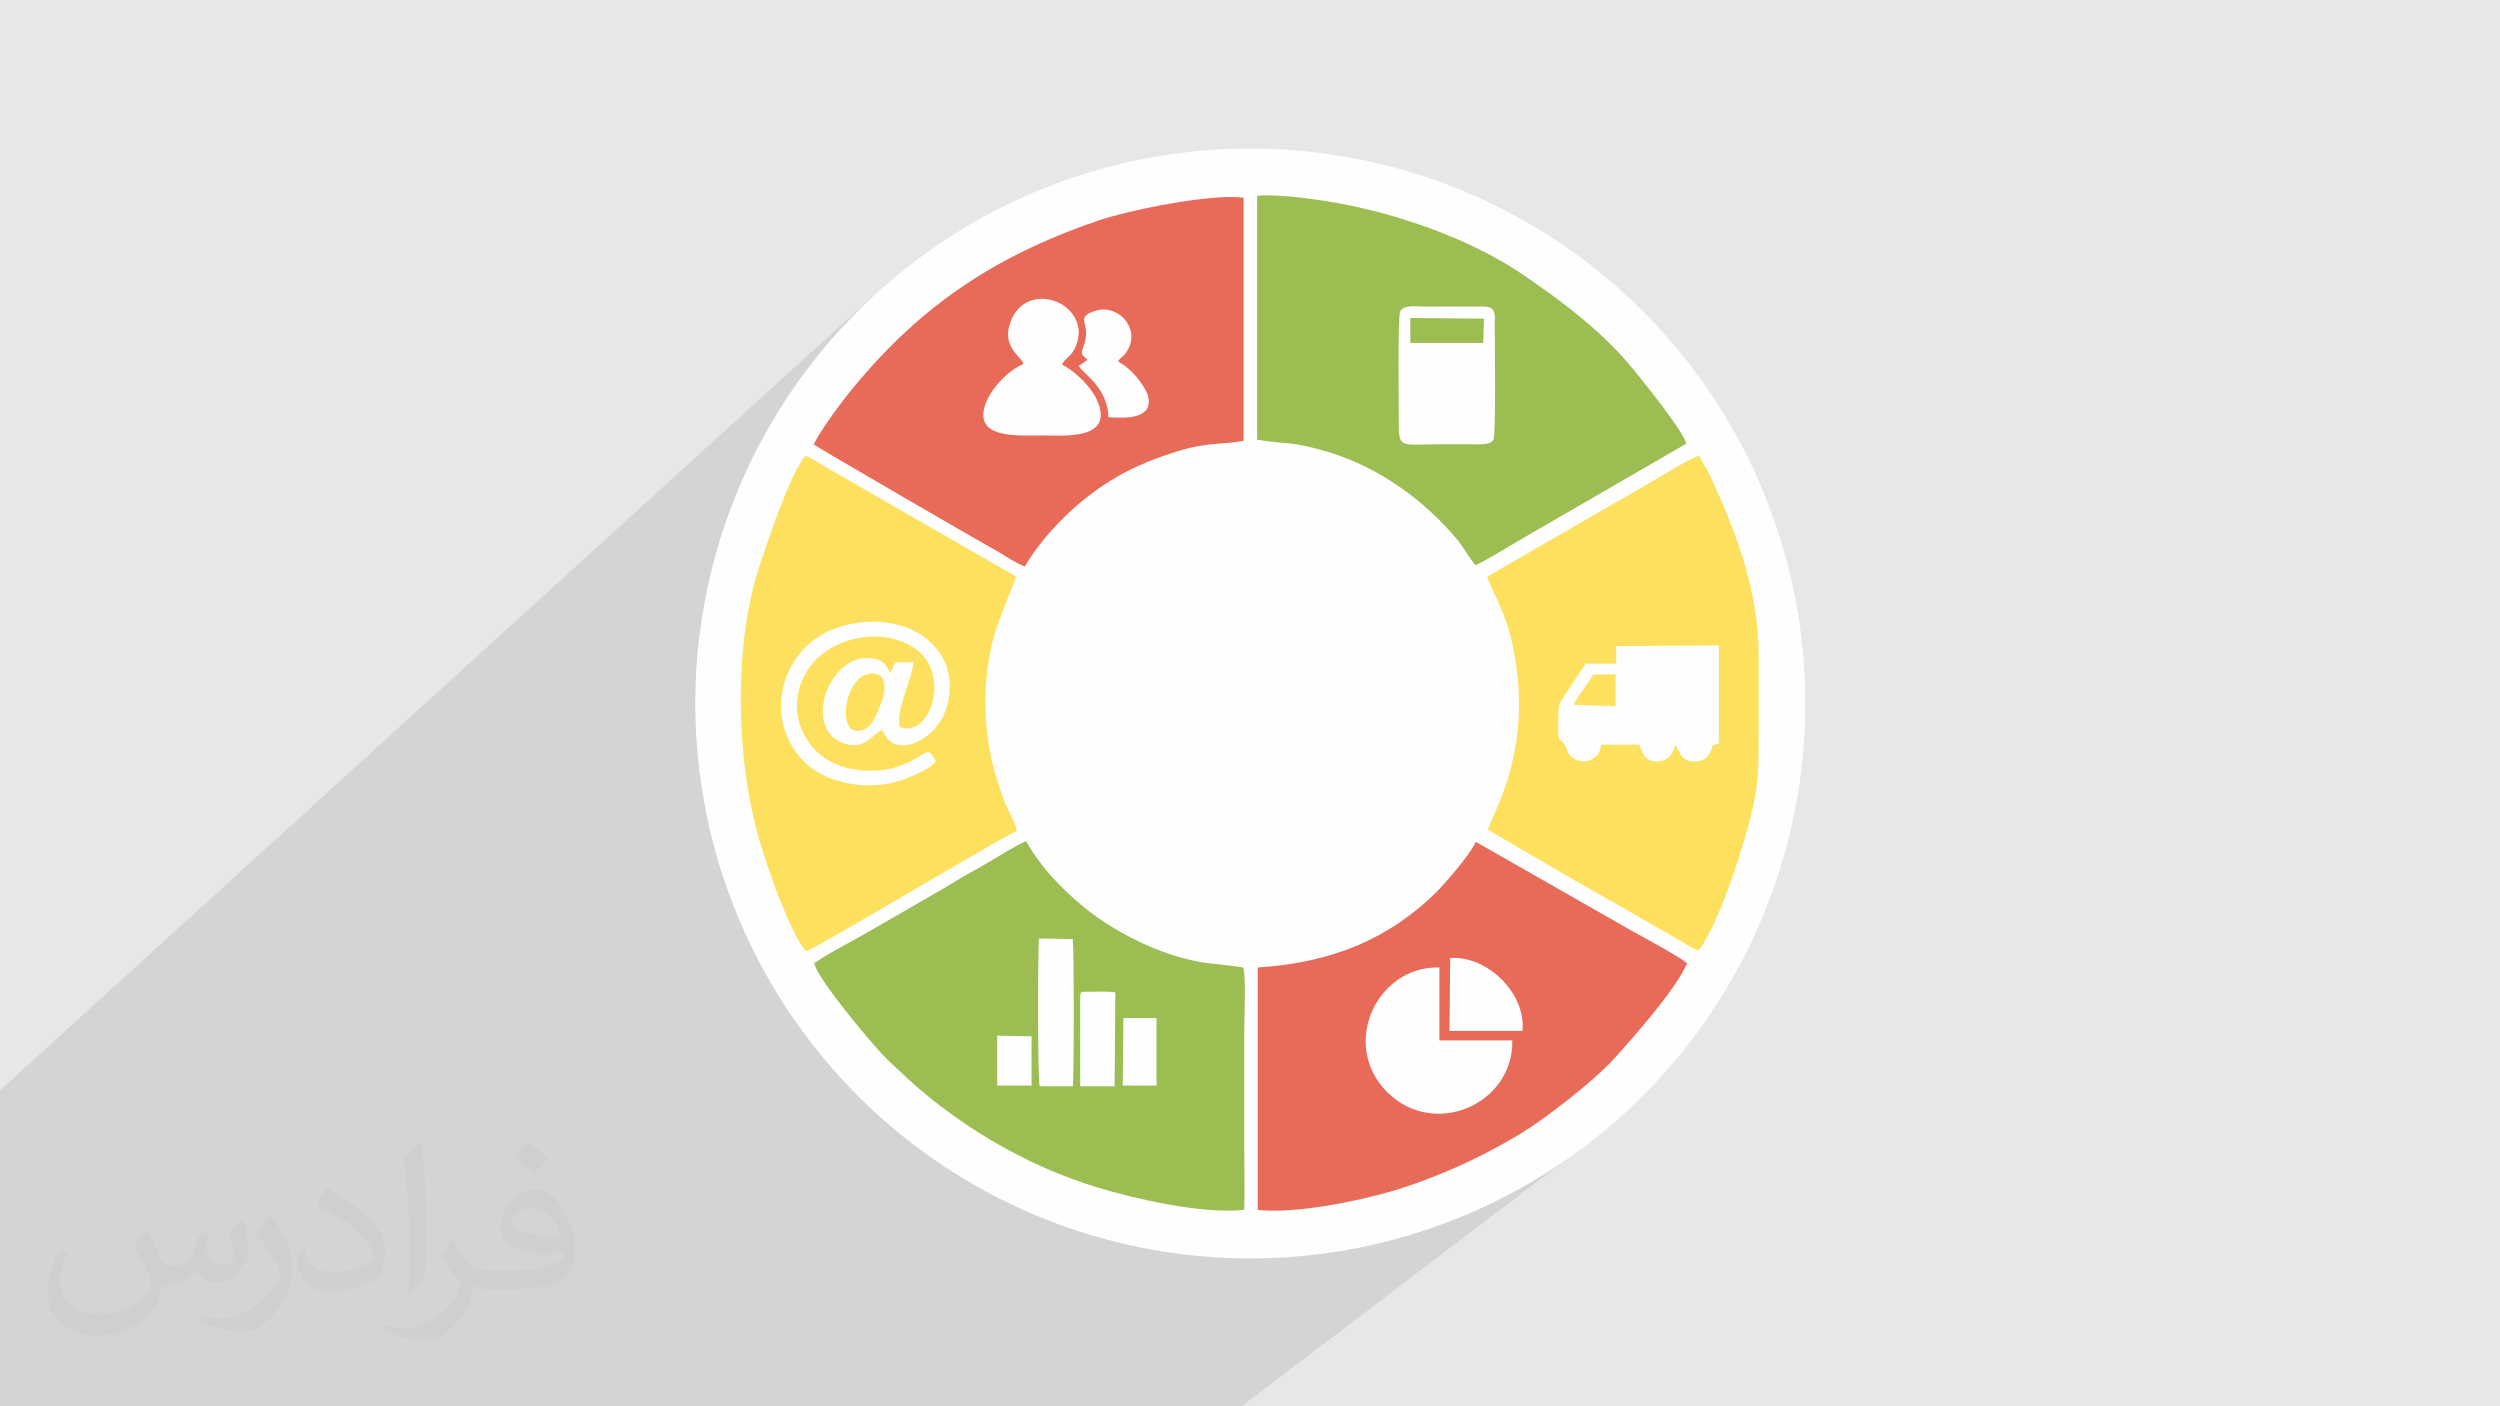 <?xml version="1.0" encoding="UTF-8"?>
<!DOCTYPE svg PUBLIC "-//W3C//DTD SVG 1.1//EN" "http://www.w3.org/Graphics/SVG/1.1/DTD/svg11.dtd">
<!-- Creator: CorelDRAW 2017 -->
<svg xmlns="http://www.w3.org/2000/svg" xml:space="preserve" width="3.703in" height="2.083in" version="1.1" style="shape-rendering:geometricPrecision; text-rendering:geometricPrecision; image-rendering:optimizeQuality; fill-rule:evenodd; clip-rule:evenodd"
viewBox="0 0 3703 2083"
 xmlns:xlink="http://www.w3.org/1999/xlink"
 enable-background="new 0 0 64 64">
 <defs>
  <style type="text/css">
   <![CDATA[
    .fil3 {fill:#FEFEFE}
    .fil6 {fill:#9CBD52}
    .fil0 {fill:#E6E7E8}
    .fil5 {fill:#E86B59}
    .fil4 {fill:#FDE05E}
    .fil2 {fill:#373435;fill-opacity:0.031}
    .fil1 {fill:#373435;fill-opacity:0.102}
   ]]>
  </style>
 </defs>
 <g id="Layer_x0020_1">
  <polygon class="fil0" points="0,0 3703,0 3703,2083 0,2083 "/>
  <polygon class="fil1" points="1839,2083 0,2083 0,1615 1299,433 1271,461 1243,489 1218,519 1193,550 1170,582 1149,616 1129,650 1111,685 1095,722 1080,759 1067,797 1056,836 1047,876 1040,917 1034,958 1031,999 1030,1042 1031,1084 1034,1126 1040,1167 1047,1207 1056,1247 1067,1286 1080,1324 1095,1361 1111,1398 1129,1433 1149,1468 1170,1501 1193,1533 1218,1564 1243,1594 1271,1623 1299,1650 1329,1676 1360,1700 1392,1723 1426,1744 1460,1764 1495,1782 1532,1799 1569,1813 1607,1826 1646,1837 1686,1847 1727,1854 1768,1859 1809,1862 1852,1863 1894,1862 1936,1859 1977,1854 2017,1847 2057,1837 2096,1826 2134,1813 2171,1799 2208,1782 2243,1764 2278,1744 2311,1723 2343,1700 "/>
  <path class="fil2" d="M219 1825c7,11 12,21 16,32 3,7 5,19 21,19 5,0 11,-1 17,-5 7,-3 12,-9 14,-17l6 -21 15 -7 1 1c-2,8 -3,15 -3,21 0,18 15,24 27,24 7,0 13,-3 13,-10 0,-8 -4,-22 -8,-35 7,-7 14,-14 22,-20l1 1c4,15 6,30 6,40 0,10 -4,20 -8,27 -7,14 -20,25 -36,25 -12,0 -25,-6 -34,-17l-1 0c-9,11 -22,20 -43,20l-7 0c-1,14 -4,24 -9,33 -13,25 -50,42 -85,42 -49,0 -73,-28 -73,-66 0,-23 7,-45 19,-60l10 4c-7,14 -12,27 -12,40 0,35 29,52 61,52 30,0 68,-20 75,-42 -3,-25 -12,-36 -26,-59 4,-7 10,-15 17,-23l1 0 0 0 0 0 0 0 0 0 3 1 0 0 0 0 0 0zm563 -132c10,6 20,14 30,23 -6,8 -12,15 -21,21 -10,-8 -20,-15 -30,-22 7,-8 14,-15 20,-22l0 0 1 0 0 0 0 0 0 0zm5 96c-17,0 -30,11 -30,19 0,17 33,23 73,23 -5,-20 -22,-42 -43,-42zm-37 93c22,0 41,-1 55,-4 16,-4 30,-12 30,-18 0,-2 0,-3 -1,-5 -9,1 -19,1 -29,1 -29,0 -52,-7 -60,-23 -2,-4 -4,-10 -4,-15 0,-16 7,-32 19,-42 10,-9 21,-14 33,-14 20,0 37,17 48,42 6,14 11,30 11,51 0,14 -4,25 -12,34 -16,15 -45,21 -90,21l-21 0 0 0 -5 0c-11,0 -19,-2 -25,-7l-1 0c0,3 1,5 1,7 0,10 -3,23 -10,33 -20,30 -42,43 -60,43 -19,0 -42,-7 -63,-17l4 -7c7,3 16,5 29,5 34,0 78,-33 84,-64 -1,-3 -3,-6 -7,-10 -10,-12 -16,-22 -22,-32 5,-10 10,-18 14,-25l2 0c14,29 28,46 57,46l4 0 0 0 21 0 0 0 0 0 0 0 0 0 -2 0 0 0 0 0 0 0zm-146 31c2,-14 3,-29 3,-43l0 -21c0,-39 -5,-96 -9,-133 7,-8 17,-17 25,-23l2 1c5,47 7,101 7,151 0,13 -1,26 -2,35 -1,12 -8,21 -22,35l-3 -1 0 0 0 0 0 0 0 0 -1 -1 0 0 0 0 0 0zm-151 -62c1,18 10,33 41,33 20,0 36,-5 55,-14 3,-2 5,-3 5,-5 0,-12 -9,-27 -24,-41 -14,-13 -34,-25 -51,-32 -6,-3 -8,-5 -8,-8 0,-5 7,-17 13,-24l2 0c20,11 43,27 60,44 15,16 25,33 25,51 0,13 -4,26 -11,38 -22,11 -46,20 -70,20 -29,0 -48,-13 -48,-45 0,-3 0,-9 1,-16l10 0 0 0 0 0 0 0 0 0 0 -1 0 0 0 0 0 0zm-52 -52l18 29c7,11 13,22 13,41l0 24c0,19 -12,39 -32,60 -15,14 -29,20 -42,20 -19,0 -40,-6 -65,-17l3 -7c8,2 17,4 28,4 35,0 72,-26 88,-58 2,-4 3,-7 3,-9 0,-4 -2,-8 -4,-11 -9,-17 -19,-33 -30,-47 6,-9 12,-18 18,-27l2 0 0 0 0 0 0 0 0 0 0 -2 0 0 0 0 0 0z"/>
  <circle class="fil3" cx="1852" cy="1042" r="822"/>
  <g id="_2081845758720">
   <path class="fil4" d="M1375 1113c5,4 8,8 11,15 -8,10 -28,19 -41,24 -46,20 -116,14 -154,-24 -56,-57 -38,-143 17,-182 53,-37 149,-37 187,26 18,30 15,74 -6,102 -23,30 -68,46 -82,7 -12,3 -28,36 -64,17 -54,-28 -10,-137 53,-122 14,3 17,11 23,21 3,-4 3,-10 8,-16l26 0c-2,26 -27,71 -20,96 45,17 78,-81 20,-118 -49,-31 -117,-14 -148,22 -56,64 -13,170 97,160 15,-1 28,-5 40,-10 14,-6 22,-13 33,-18zm-181 296c15,-4 289,-169 312,-178 -1,-11 -12,-29 -17,-41 -6,-15 -10,-29 -15,-44 -18,-66 -20,-138 -1,-206 7,-25 32,-83 32,-86l-273 -157c-12,-7 -31,-19 -39,-22 -24,29 -55,125 -68,163 -39,118 -35,289 0,407 11,39 45,136 68,163z"/>
   <g>
    <path class="fil5" d="M1516 539c-2,-10 -32,-24 -20,-60 24,-71 127,-27 96,37 -6,13 -15,15 -19,24 20,10 53,40 57,69 6,42 -56,36 -88,36 -33,0 -96,5 -84,-41 7,-27 35,-55 58,-65zm100 -76c35,-18 75,21 54,56 -4,8 -10,10 -14,16 5,4 10,6 14,10 11,9 25,26 30,40 10,35 -30,35 -58,33 -2,-46 -39,-65 -44,-76l13 -9c-8,-8 -11,-6 -6,-20 12,-34 -11,-39 10,-50zm-411 195c6,5 239,140 273,159 10,6 30,19 40,22 29,-49 78,-97 127,-127 27,-17 55,-29 88,-40 54,-18 66,-12 109,-19l0 -360c-48,-7 -173,19 -216,34 -158,54 -269,131 -370,257 -10,12 -47,62 -51,76z"/>
    <path class="fil5" d="M2132 1433l0 108 108 0c2,94 -115,146 -185,77 -71,-71 -15,-187 76,-185zm16 -14c55,-4 113,53 107,108l-108 0 1 -108zm-286 373c60,7 165,-16 217,-33 64,-21 120,-48 172,-79 38,-23 109,-78 139,-111 29,-32 92,-103 109,-142 -6,-7 -67,-40 -78,-46l-235 -134c-11,22 -42,57 -56,72 -71,71 -156,107 -267,114l0 360z"/>
    <path class="fil4" d="M2352 983l42 0 0 -26 152 -1 0 145 -9 3c-4,13 -9,24 -28,24 -24,-1 -21,-21 -28,-24 -2,4 -4,23 -26,24 -19,0 -22,-12 -27,-25l-56 0c-3,10 -3,15 -13,21 -8,5 -19,5 -27,0 -11,-6 -9,-10 -14,-20 -7,-13 -10,1 -10,-26 1,-37 -3,-29 14,-55 10,-14 17,-27 28,-41zm-149 -129c2,11 23,46 33,83 44,169 -30,275 -32,292l77 45c27,16 51,30 78,45l117 67c9,5 32,20 40,22 29,-38 62,-141 75,-190 17,-65 13,-85 14,-143l0 -102c0,-97 -32,-182 -71,-266 -5,-12 -12,-21 -17,-32 -13,3 -66,36 -80,44l-234 135z"/>
    <path class="fil4" d="M1280 1000c-33,17 -40,98 1,80 12,-5 21,-29 26,-44 3,-8 5,-21 1,-30 -5,-10 -19,-10 -27,-6z"/>
    <path class="fil4" d="M2331 1044l62 2 0 -47 -33 0c-7,13 -26,35 -29,46z"/>
    <path class="fil6" d="M1600 1501c0,-7 0,-16 0,-23 0,-10 1,-9 11,-9 11,0 31,-1 41,1l-1 139 -51 0 0 -108zm-60 108c-3,-7 -3,-201 -1,-219l50 1c2,19 2,209 0,218l-48 0zm123 -101l50 0 0 100 -50 0 1 -101zm-186 26l51 1 0 73 -51 0 0 -74zm-271 -109c-1,19 91,128 108,144 21,20 42,40 67,60 71,56 153,102 245,130 52,16 156,40 217,33 1,-28 0,-61 0,-90l0 -181c0,-7 3,-84 -2,-88 -2,-1 -49,-6 -57,-7 -49,-8 -96,-28 -137,-53 -48,-29 -101,-79 -127,-127 -9,2 -66,38 -80,45 -13,7 -26,15 -39,23l-116 67c-24,14 -53,28 -78,45z"/>
    <path class="fil6" d="M2213 650c-5,10 -22,8 -36,8 -14,0 -29,0 -43,0 -52,0 -62,7 -62,-24 0,-21 -2,-166 2,-173 6,-10 24,-7 35,-7l87 0c17,0 19,7 18,24 0,22 2,166 -2,173zm-352 1c46,8 48,1 108,19 75,23 142,72 190,130 9,11 16,24 26,37 9,-2 65,-37 78,-44l235 -136c-6,-20 -64,-92 -78,-109 -46,-57 -109,-104 -170,-145 -75,-50 -182,-87 -273,-103 -30,-5 -85,-13 -115,-10l0 360z"/>
    <polygon class="fil6" points="2089,508 2197,508 2198,472 2089,471 "/>
   </g>
  </g>
 </g>
</svg>

